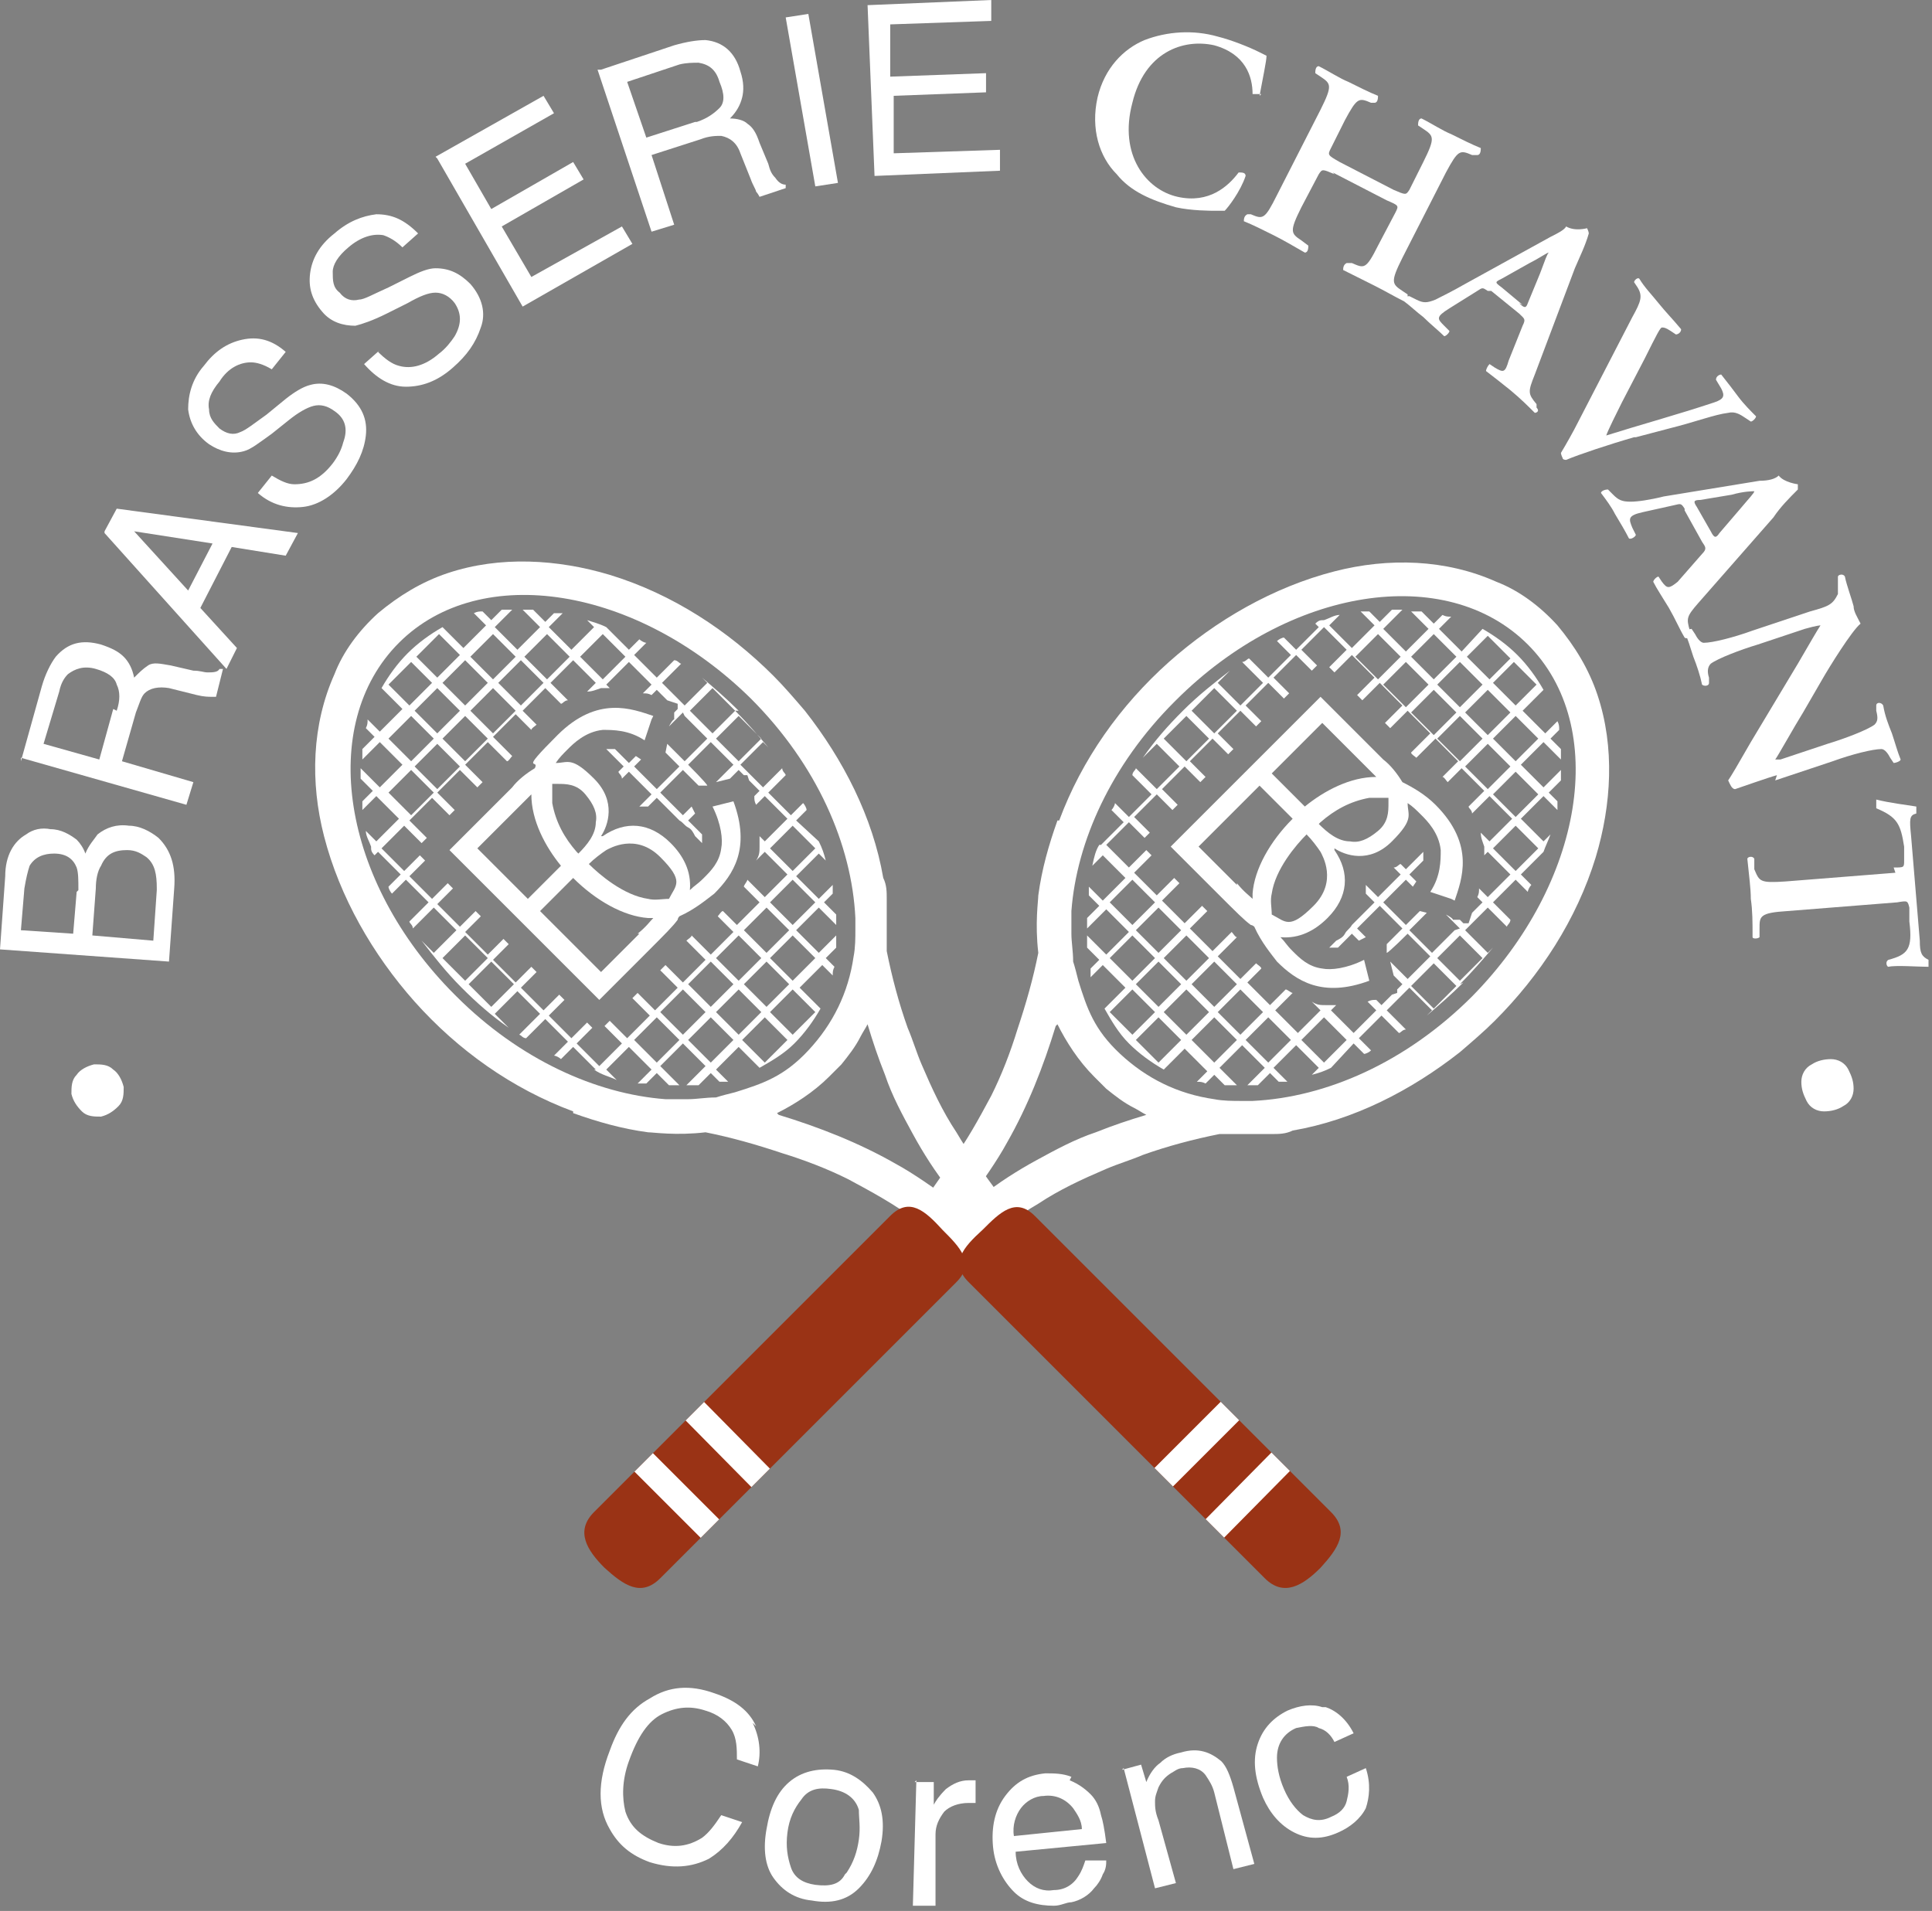 <?xml version="1.0" encoding="UTF-8"?>
<svg id="Calque_2" xmlns="http://www.w3.org/2000/svg" version="1.1" xmlns:xlink="http://www.w3.org/1999/xlink" viewBox="0 0 110.9 109.7">
    <rect x="0" y="0" width="110.9" height="109.7" fill="#808080" stroke="none"/>
    <!-- Generator: Adobe Illustrator 29.3.1, SVG Export Plug-In . SVG Version: 2.1.0 Build 151)  -->
    <defs>
        <style>
            .st0, .st1 {
            fill: none;
            }

            .st2 {
            clip-path: url(#clippath-1);
            }

            .st3 {
            fill: #9a3315;
            }

            .st1 {
            stroke: #fff;
            stroke-miterlimit: 10;
            stroke-width: 1.5px;
            }

            .st4 {
            fill: #fff;
            }

            .st5 {
            clip-path: url(#clippath);
            }
        </style>
        <clipPath id="clippath">
            <path class="st0" d="M75.8,90h0c-1,1-2.1,1.7-3.2.6l-17-17c-1.1-1.1-.3-2,.8-3h0c1-1,1.9-1.9,3-.8l17,17c1.1,1.1.4,2.1-.6,3.2Z"/>
        </clipPath>
        <clipPath id="clippath-1">
            <path class="st0" d="M34.7,90h0c-1-1-1.7-2.1-.6-3.2l17-17c1.1-1.1,2-.3,3,.8h0c1,1,1.9,1.9.8,3l-17,17c-1.1,1.1-2.1.4-3.2-.6Z"/>
        </clipPath>
    </defs>
    <g>
        <g>
            <path class="st4" d="M5.4,61.1c.4,0,.8,0,1.1.3.3.2.5.6.6,1,0,.4,0,.8-.3,1.1s-.6.5-1,.6c-.4,0-.8,0-1.1-.3s-.5-.6-.6-1c0-.4,0-.8.3-1.1.2-.3.6-.5,1-.6Z"/>
            <path class="st4" d="M0,54.5l.3-4.2c0-1.2.5-2,1.2-2.4.4-.3.9-.4,1.4-.3.6,0,1.1.3,1.5.6.2.2.4.5.5.8.2-.5.5-.8.7-1.1.5-.4,1.1-.6,1.8-.5.6,0,1.2.3,1.7.7.7.7,1,1.6.9,2.9l-.3,4.2L0,54.5ZM4.5,51.1c0-.6,0-1-.1-1.3-.2-.5-.6-.8-1.3-.8-.6,0-1.1.2-1.4.7-.1.3-.2.7-.3,1.3l-.2,2.4,3,.2.2-2.4ZM9,51c0-.8-.1-1.4-.6-1.8-.3-.2-.6-.4-1.1-.4-.7,0-1.2.2-1.5.9-.2.3-.3.8-.3,1.3l-.2,2.7,3.5.3.2-2.9Z"/>
            <path class="st4" d="M1.2,43.7l1.2-4.3c.2-.7.5-1.3.8-1.7.7-.8,1.5-1,2.6-.7.6.2,1,.4,1.3.7.3.3.5.7.6,1.2.3-.3.5-.5.8-.7s.7-.1,1.3,0l1.3.3c.4,0,.6.1.8.1.3,0,.6,0,.7-.2h.2c0,0-.4,1.6-.4,1.6,0,0-.2,0-.3,0s-.4,0-.8-.1l-1.6-.4c-.6-.1-1.1,0-1.4.3-.2.2-.3.6-.5,1.1l-.8,2.8,4.1,1.2-.4,1.3-9.5-2.7ZM6.7,40.8c.2-.6.2-1.1,0-1.5-.1-.4-.5-.7-1.2-.9-.7-.2-1.2,0-1.6.3-.2.2-.4.5-.5,1l-.9,3,3.2.9.8-2.9Z"/>
            <path class="st4" d="M6,30.5l.7-1.3,10.4,1.4-.7,1.3-3.1-.5-1.8,3.5,2.1,2.3-.6,1.2-7-7.8ZM12.2,31.2l-4.5-.7,3.1,3.4,1.4-2.7Z"/>
            <path class="st4" d="M15.6,27.3c.5.3.9.5,1.3.5.8,0,1.5-.3,2.2-1.2.3-.4.5-.8.6-1.2.3-.8.1-1.4-.5-1.8-.4-.3-.8-.4-1.2-.3-.4.1-.9.4-1.4.8l-1,.8c-.7.5-1.2.9-1.6,1-.7.2-1.4,0-2-.4-.7-.5-1.1-1.2-1.2-2,0-.8.2-1.7.9-2.5.6-.8,1.3-1.3,2.2-1.5s1.7,0,2.5.7l-.8,1c-.5-.3-.9-.4-1.2-.4-.6,0-1.3.3-1.8,1.1-.5.6-.7,1.1-.6,1.6,0,.5.3.8.6,1.1.4.3.8.4,1.2.2.3-.1.8-.5,1.5-1l1.1-.9c.5-.4,1-.7,1.4-.8.7-.2,1.4,0,2.1.5.9.7,1.2,1.5,1.1,2.4-.1.9-.5,1.7-1.1,2.5-.7.9-1.6,1.5-2.5,1.6-.9.1-1.8-.1-2.6-.8l.8-1Z"/>
            <path class="st4" d="M21.7,20.2c.4.4.8.7,1.2.8.7.2,1.5,0,2.3-.7.4-.3.7-.7.9-1,.4-.7.4-1.3,0-1.9-.3-.4-.7-.6-1.1-.6-.4,0-.9.2-1.6.6l-1.2.6c-.8.4-1.4.6-1.8.7-.7,0-1.4-.2-1.9-.8-.6-.7-.8-1.4-.7-2.2s.5-1.6,1.4-2.3c.8-.7,1.6-1,2.4-1.1.9,0,1.6.3,2.4,1.1l-.9.8c-.4-.4-.8-.6-1.1-.7-.6-.1-1.3.1-2,.7-.6.5-.9,1-.9,1.4,0,.5,0,.9.4,1.2.3.4.7.5,1.1.4.3,0,.8-.3,1.7-.7l1.2-.6c.6-.3,1.1-.5,1.5-.5.8,0,1.4.3,2,.9.7.8.9,1.7.6,2.5-.3.9-.8,1.6-1.6,2.3-.9.8-1.8,1.1-2.7,1.1-.9,0-1.7-.5-2.4-1.3l.9-.8Z"/>
            <path class="st4" d="M25,9l6.2-3.5.6,1-5.1,2.9,1.5,2.6,4.7-2.7.6,1-4.7,2.7,1.7,2.9,5.2-2.9.6,1-6.3,3.6-4.9-8.5Z"/>
            <path class="st4" d="M34.5,4l4.2-1.4c.7-.2,1.3-.3,1.8-.3,1,.1,1.7.7,2,1.8.2.6.2,1.1.1,1.5-.1.4-.3.8-.7,1.2.4,0,.8.1,1,.3.3.2.5.5.7,1.1l.5,1.2c.1.4.2.6.4.8.2.3.4.4.6.4v.2c0,0-1.5.5-1.5.5,0,0-.1-.2-.2-.3,0-.1-.2-.4-.3-.7l-.6-1.5c-.2-.6-.6-.9-1.1-1-.3,0-.7,0-1.2.2l-2.8.9,1.3,4-1.3.4-3.1-9.3ZM40,7c.6-.2,1-.5,1.3-.8.3-.3.3-.8,0-1.5-.2-.7-.6-1-1.2-1.1-.3,0-.7,0-1.1.1l-3,1,1.1,3.2,2.8-.9Z"/>
            <path class="st4" d="M45.1,1l1.3-.2,1.7,9.7-1.3.2-1.7-9.7Z"/>
            <path class="st4" d="M49.7.3L56.9,0v1.2s-5.8.2-5.8.2v3c.1,0,5.5-.2,5.5-.2v1.1s-5.3.2-5.3.2v3.3c.1,0,6.1-.2,6.1-.2v1.2s-7.2.3-7.2.3l-.4-9.8Z"/>
            <path class="st4" d="M72.4,5.4c-.1,0-.4,0-.5,0,0-1-.4-2.3-2.2-2.8-1.8-.4-4,.4-4.7,3.3-.8,3,.8,5,2.6,5.4,1.8.4,2.9-.6,3.5-1.4.2,0,.4,0,.4.2-.3.9-1,1.8-1.2,2-.2,0-.4,0-.5,0-.3,0-1.4,0-2.3-.2-1.4-.4-2.6-.9-3.4-1.9-1-1-1.5-2.6-1.1-4.4.4-1.7,1.5-2.8,2.7-3.3,1.3-.5,2.8-.6,4.2-.2.8.2,1.8.6,2.4.9l.4.2c0,.3-.2,1.2-.4,2.3Z"/>
            <path class="st4" d="M76.6,10c-.7-.3-.7-.3-.9,0l-1,1.9c-.7,1.4-.6,1.5,0,1.9l.4.3c0,.1,0,.4-.2.4-.7-.4-1.2-.7-1.8-1-.6-.3-1.2-.6-1.7-.8,0-.1,0-.3.2-.4h.2c.7.3.8.3,1.5-1.1l2.5-4.9c.7-1.4.6-1.5,0-1.9l-.3-.2c0-.1,0-.4.2-.4.6.3,1.2.7,1.7.9.6.3,1.2.6,1.7.8,0,.1,0,.4-.2.4h-.2c-.7-.3-.8-.3-1.5,1l-.8,1.6c-.2.4-.2.4.5.8l3.1,1.6c.7.3.7.3.9,0l.8-1.6c.7-1.4.6-1.5,0-1.9l-.3-.2c0-.1,0-.4.2-.4.6.3,1.2.7,1.7.9.6.3,1.2.6,1.7.8,0,.1,0,.4-.2.4h-.3c-.7-.3-.8-.3-1.5,1l-2.5,4.9c-.7,1.4-.6,1.5,0,1.9l.3.2c0,.1,0,.4-.2.4-.6-.3-1.1-.6-1.7-.9-.6-.3-1.2-.6-1.8-.9,0-.1,0-.3.2-.4h.3c.7.3.8.4,1.5-1l1-1.9c.2-.4.2-.4-.5-.7l-3.1-1.6Z"/>
            <path class="st4" d="M85.4,16.7c-.3-.2-.3-.2-.6,0l-1.6,1c-.8.5-.7.6-.3,1l.3.3c0,.1-.2.3-.3.3-.3-.3-.8-.7-1.2-1.1-.4-.3-.7-.6-1.1-.9,0-.1,0-.3.3-.3l.4.2c.4.2.6.2,1.1,0,.4-.2,1-.5,1.7-.9l4.9-2.7c.4-.2.8-.4.9-.6.5.3,1.2.1,1.2.1,0,0,.1.2.1.3-.2.7-.5,1.3-.8,2l-2.3,6.1c-.4,1-.4,1.1.1,1.7v.2c.2.2,0,.3-.1.3-.4-.4-.8-.8-1.4-1.3-.5-.4-1-.8-1.4-1.1,0-.1.1-.3.2-.4l.3.2c.5.3.6.3.8-.4l.8-2c.2-.4.1-.4-.2-.7l-1.6-1.3ZM87.2,17.4c.3.3.4.3.5,0l.7-1.7c.3-.8.4-1.1.5-1.2h0c-.1,0-.5.3-1.1.6l-1.6.9c-.4.2-.4.2,0,.5l1.2,1Z"/>
            <path class="st4" d="M93.8,25.1c-1.4.4-3.2,1-3.9,1.3,0,0-.2,0-.2-.1,0,0-.1-.2-.1-.3.3-.5.7-1.2,1-1.8l3.1-6c.5-.9.6-1.2.3-1.7l-.2-.3c0-.1.2-.3.3-.2.3.5.7.9,1.1,1.4.4.5.8.9,1.3,1.5,0,.2-.2.3-.3.3l-.3-.2c-.3-.2-.4-.2-.5-.2-.1,0-.3.4-1,1.8l-1.3,2.5c-.3.6-.8,1.6-.9,1.9,1.9-.6,4.1-1.2,6.2-1.9.6-.2.6-.4.4-.8l-.3-.5c0-.2.2-.3.3-.3.4.5.7.9,1,1.3.3.4.7.8,1,1.1,0,.1-.2.3-.3.3l-.3-.2c-.3-.2-.6-.4-1-.3-.8.1-1.8.5-3.4.9l-1.9.5Z"/>
            <path class="st4" d="M96.7,29.2c-.2-.3-.2-.3-.6-.2l-1.8.4c-.9.2-.8.4-.6.9l.2.4c0,.1-.3.3-.4.2-.2-.4-.5-.9-.8-1.4-.2-.4-.5-.8-.8-1.2,0-.1.2-.2.4-.2l.3.3c.3.3.5.4,1,.4.4,0,1.1-.1,1.9-.3l5.5-.9c.5,0,.9-.1,1.1-.3.3.4,1.1.5,1.1.5,0,.1,0,.2,0,.3-.5.5-1,1-1.4,1.6l-4.3,4.9c-.7.8-.7.9-.5,1.6v.2c0,.2-.2.3-.3.2-.3-.5-.5-1-.9-1.7-.3-.5-.7-1.1-.9-1.5,0-.1.2-.3.3-.3l.2.3c.3.4.4.4.9,0l1.4-1.6c.3-.3.2-.4,0-.7l-1-1.8ZM98.2,30.5c.2.4.3.4.5.1l1.2-1.4c.5-.6.8-.9.8-1h0c-.1,0-.6,0-1.3.2l-1.8.3c-.4,0-.4.1-.2.4l.8,1.4Z"/>
            <path class="st4" d="M102,44.5c-.4.1-2.1.7-2.4.8-.2,0-.3-.3-.4-.5.2-.3.5-.8,1.3-2.2l2.7-4.5c.7-1.2,1.1-1.9,1.3-2.2,0,0-.2,0-.9.2l-2.7.9c-1,.3-2.3.8-2.7,1.1-.2.2-.2.5-.1.8v.3c0,.2-.3.2-.4.1-.1-.5-.3-1.1-.5-1.6-.2-.6-.3-1-.5-1.4,0-.1.3-.2.4-.2l.2.3c.1.2.3.5.5.5.5,0,1.7-.3,2.8-.7l3.3-1.1c1.1-.3,1.3-.4,1.6-1,0-.2,0-.6,0-.8v-.2c0-.1.3-.2.4,0,.1.5.4,1.3.5,1.7,0,.3.2.6.4,1-.5.4-1.8,2.5-2.2,3.2l-1.1,1.9c-.5.8-1.5,2.6-1.6,2.7,0,0,.1,0,.3,0l2.7-.9c1-.3,2.3-.8,2.7-1.1.2-.2.2-.4.1-.8v-.3c0-.2.3-.2.4,0,.1.6.3,1.1.5,1.6.2.6.3,1,.5,1.5,0,.1-.3.2-.4.2l-.2-.3c-.1-.2-.3-.5-.5-.5-.5,0-1.7.3-2.8.7l-3.3,1.1Z"/>
            <path class="st4" d="M108.7,49.8c.6,0,.6,0,.6-.4v-.8c-.2-1.3-.4-1.7-1.6-2.2,0,0,0-.4,0-.5.8.2,1.7.3,2.3.4,0,0,0,0,0,.2,0,0,0,.1,0,.2-.4.1-.4.3-.3,1.3l.5,6c0,.7.1.9.5,1.1,0,0,0,.1,0,.2,0,0,0,.2,0,.2-.6,0-1.9-.1-2.3,0-.1,0-.2-.3,0-.4,1.1-.3,1.4-.6,1.2-2.2v-.8c-.1-.4-.1-.4-.7-.3l-6.3.5c-1.6.1-1.6.3-1.6,1v.5c-.1.1-.4.1-.4,0,0-.9,0-1.5-.1-2.2,0-.6-.1-1.3-.2-2.3,0-.1.3-.2.4,0v.6c.3.7.3.8,1.8.7l6.3-.5Z"/>
            <path class="st4" d="M104.7,63.8c-.4,0-.8-.2-1-.6s-.3-.7-.3-1.1c0-.4.2-.8.6-1,.3-.2.7-.3,1.1-.3.4,0,.8.2,1,.6s.3.7.3,1.1c0,.4-.2.8-.6,1-.3.2-.7.3-1.1.3Z"/>
        </g>
        <g>
            <path class="st4" d="M43.2,98.9c.4.8.5,1.7.3,2.5l-1.2-.4c0-.6,0-1.2-.3-1.7-.3-.5-.8-.9-1.5-1.1-.9-.3-1.7-.2-2.5.2-.8.4-1.4,1.3-1.9,2.7-.4,1.1-.4,2.1-.2,2.9.3.9.9,1.4,1.9,1.8.9.3,1.7.2,2.5-.3.4-.3.7-.7,1.1-1.3l1.2.4c-.5.9-1.1,1.6-1.9,2.1-1,.5-2.1.6-3.4.2-1.1-.4-1.8-1-2.3-1.9-.7-1.2-.7-2.7,0-4.5.5-1.4,1.2-2.4,2.3-3,1.1-.7,2.3-.8,3.7-.3,1.2.4,2,1,2.4,1.9Z"/>
            <path class="st4" d="M50.1,102.9c.5.7.7,1.6.5,2.8-.2,1.1-.6,2-1.3,2.7-.7.7-1.6.9-2.7.7-1-.1-1.7-.6-2.2-1.3-.5-.7-.6-1.7-.4-2.8.2-1.2.6-2.1,1.3-2.7.7-.6,1.6-.8,2.6-.7.9.1,1.6.6,2.2,1.3ZM48.6,107.5c.4-.6.6-1.2.7-1.9.1-.7,0-1.2,0-1.7-.2-.7-.8-1.1-1.6-1.2-.7-.1-1.3,0-1.7.6-.4.5-.7,1.1-.8,1.9-.1.8,0,1.4.2,2s.7.9,1.4,1c.8.1,1.4,0,1.7-.6Z"/>
            <path class="st4" d="M52.5,102.3h1.1s0,1.3,0,1.3c.1-.2.3-.5.7-.9.4-.3.8-.5,1.3-.5,0,0,0,0,.1,0,0,0,.1,0,.3,0v1.3c-.1,0-.2,0-.2,0s-.1,0-.2,0c-.6,0-1.1.2-1.4.5-.3.4-.5.8-.5,1.3v4.1c-.1,0-1.3,0-1.3,0l.2-7.2Z"/>
            <path class="st4" d="M61.4,102.2c.5.2.9.5,1.2.8.3.3.5.7.6,1.2.1.3.2.8.3,1.6l-5.2.5c0,.7.3,1.3.7,1.7.4.4.9.6,1.5.5.6,0,1.1-.3,1.4-.8.2-.3.3-.6.4-.9h1.2c0,.2,0,.5-.2.8-.1.3-.3.6-.5.8-.3.4-.8.7-1.3.8-.3,0-.6.2-1,.2-.9,0-1.7-.2-2.3-.8s-1.1-1.5-1.2-2.6c-.1-1.1.1-2.1.7-2.9s1.3-1.2,2.3-1.3c.5,0,1,0,1.5.2ZM62.1,105c0-.5-.3-.9-.5-1.2-.4-.5-1-.8-1.7-.7-.5,0-1,.3-1.3.7s-.5,1-.4,1.6l3.9-.4Z"/>
            <path class="st4" d="M64.4,101.6l1.1-.3.3,1c.2-.5.5-.9.8-1.1.3-.3.7-.5,1.2-.6,1-.3,1.7,0,2.3.5.3.3.5.8.7,1.5l1.2,4.4-1.2.3-1.1-4.4c-.1-.4-.3-.7-.5-1-.3-.4-.8-.5-1.3-.4-.3,0-.5.2-.7.3-.3.2-.5.4-.7.8-.1.3-.2.5-.2.8s0,.6.2,1.1l1,3.6-1.2.3-1.8-6.9Z"/>
            <path class="st4" d="M76.1,98c.6.2,1.2.7,1.6,1.5l-1.1.5c-.2-.4-.5-.7-.9-.8-.3-.2-.8-.1-1.3,0-.7.3-1.1.9-1.1,1.7,0,.5.1,1.1.4,1.8.3.7.7,1.2,1.1,1.5.5.3,1,.4,1.6.1.5-.2.8-.5.9-.9s.2-.9,0-1.4l1.1-.5c.3.9.2,1.7,0,2.3-.3.6-.9,1.1-1.6,1.4-.9.4-1.7.4-2.5,0-.8-.4-1.4-1.1-1.8-2-.5-1.2-.6-2.2-.3-3.1.3-.9.9-1.5,1.7-1.9.7-.3,1.4-.4,2-.2Z"/>
        </g>
    </g>
    <g>
        <g>
            <g>
                <g>
                    <path class="st4" d="M60.7,47.1c-.5,1.4-.9,2.8-1.1,4.3h0c0,.3-.2,1.6,0,3.3-.3,1.5-.7,2.9-1.2,4.4-.4,1.3-.9,2.6-1.5,3.8-.7,1.3-1.4,2.6-2.3,3.8-.5.7-.9,1.3-1.4,2-.2.3-.7.9-1.3,1.6.4,0,.9,0,1.3.3.1,0,.2.2.3.3,0,0,.1.1.2.2.5.5.7,1.2.8,1.8.5-.5,1.3-1.1,1.6-1.4,1.1-.8,2.3-1.7,3.5-2.4,1.2-.8,2.5-1.4,3.9-2,.7-.3,1.4-.5,2.1-.8,1.4-.5,2.9-.9,4.4-1.2.2,0,.4,0,.6,0,0,0,0,0,0,0,0,0,.2,0,.2,0,1.3,0,2.2,0,2.2,0,0,0,0,0,0,0,.4,0,.8,0,1.2-.2,3.5-.6,6.8-2.3,9.6-4.5.7-.6,1.4-1.2,2-1.8,2.6-2.6,4.7-5.8,5.8-9.4.9-3,1.1-6.3.1-9.3-.5-1.5-1.3-2.8-2.3-4-1-1.1-2.2-2-3.5-2.5-2.9-1.3-6.2-1.4-9.3-.6-3.5.9-6.8,2.8-9.5,5.2-2.8,2.5-5,5.6-6.3,9.1ZM60.7,58.8c.5,1,1.2,2.1,2.1,3s.1.1.2.2c0,0,.1.1.2.2,0,0,.2.2.3.3.5.4,1,.8,1.6,1.1.2.1.5.3.7.4-1,.3-1.9.6-2.9,1-1.2.4-2.3,1-3.4,1.6-1.1.6-2.2,1.3-3.2,2.1-.3.2-.7.5-1,.7.1-.2.3-.4.4-.6.7-1,1.5-2.1,2.1-3.2,1.2-2.1,2.1-4.4,2.8-6.7ZM67.5,40.2c6.5-6.5,15.5-7.9,20.2-3.2,4.7,4.7,3.2,13.7-3.2,20.2-3.8,3.8-8.4,5.8-12.6,6-.2,0-.4,0-.7,0-.4,0-1,0-1.5-.1,0,0,0,0,0,0-2.1-.3-3.9-1.2-5.4-2.6s-1.9-2.6-2.4-4.2c-.1-.4-.2-.8-.3-1.1,0-.6-.1-1.1-.1-1.6,0-.6,0-1,0-1.3.3-4,2.3-8.4,5.9-12Z"/>
                    <path class="st4" d="M83.5,51.7c.4-1.2,1.2-3.2-1.1-5.5-.6-.6-1.3-1-1.9-1.3-.3-.5-.7-1-1.1-1.3l-3.6-3.6-8.6,8.6,2.5,2.5c1.4,1.4,1.7,1.7,2.1,2,0,0,.1,0,.2.1.4.9,1,1.6,1.3,2,1.1,1.1,2.6,2.1,5.3,1.1l-.3-1.2c-1,.5-1.9.6-2.4.5-.8-.1-1.3-.6-1.7-1s-.4-.5-.7-.8c1.1.1,2-.4,2.7-1.1,1.2-1.2,1.3-2.6.4-3.9,0,0,0,0,0-.1,0,0,0,0,0,0,.6.4,2,.9,3.3-.4s.9-1.5.9-2.2c.3.2.5.4.8.7s1,1,1.1,2c0,.6,0,1.5-.6,2.4l1.2.4ZM75.9,41.5l2.6,2.6c.2.2.4.4.5.5-1.5,0-3,.8-4.1,1.7l-1.9-1.9,2.9-2.9ZM71,50.8l-2.2-2.2,3.5-3.5,1.9,1.9s0,0,0,0c-1.3,1.3-2.2,2.9-2.3,4.3,0,.1,0,.2,0,.3-.2-.2-.5-.4-.9-.9ZM73,51.3c.2-1.4,1.4-2.8,2-3.4.3.3.6.7.8,1,.1.2,1,1.7-.4,3.1s-1.6.9-2.4.5c0-.4-.1-.8,0-1.2ZM75.8,47.2c.8-.7,1.7-1.2,2.8-1.4.4,0,.8,0,1.1,0,0,0,0,.2,0,.3,0,.5,0,1.1-.6,1.6s-1.1.7-1.6.6c-.7,0-1.3-.5-1.8-1Z"/>
                </g>
                <g>
                    <g>
                        <path class="st4" d="M32.9,63.9c1.4.5,2.8.9,4.3,1.1h0c.3,0,1.6.2,3.3,0,1.5.3,2.9.7,4.4,1.2,1.3.4,2.6.9,3.8,1.5,1.3.7,2.6,1.4,3.8,2.3.7.5,1.3.9,2,1.4.3.2.9.7,1.6,1.3,0-.4,0-.9.3-1.3,0-.1.2-.2.3-.3,0,0,.1-.1.2-.2.5-.5,1.2-.7,1.8-.8-.5-.5-1.1-1.3-1.4-1.6-.8-1.1-1.7-2.3-2.4-3.5-.8-1.2-1.4-2.5-2-3.9-.3-.7-.5-1.4-.8-2.1-.5-1.4-.9-2.9-1.2-4.4,0-.2,0-.4,0-.6,0,0,0,0,0,0,0,0,0-.2,0-.2,0-1.3,0-2.2,0-2.2,0,0,0,0,0,0,0-.4,0-.8-.2-1.2-.6-3.5-2.3-6.8-4.5-9.6-.6-.7-1.2-1.4-1.8-2-2.6-2.6-5.8-4.7-9.4-5.8-3-.9-6.3-1.1-9.3-.1-1.5.5-2.8,1.3-4,2.3-1.1,1-2,2.2-2.5,3.5-1.3,2.9-1.4,6.2-.6,9.3.9,3.5,2.8,6.8,5.2,9.5,2.5,2.8,5.6,5,9.1,6.3ZM44.6,63.9c1-.5,2.1-1.2,3-2.1s.1-.1.2-.2c0,0,.1-.1.2-.2,0,0,.2-.2.3-.3.4-.5.8-1,1.1-1.6.1-.2.3-.5.4-.7.3,1,.6,1.9,1,2.9.4,1.2,1,2.3,1.6,3.4.6,1.1,1.3,2.2,2.1,3.2.2.3.5.7.7,1-.2-.1-.4-.3-.6-.4-1-.7-2.1-1.5-3.2-2.1-2.1-1.2-4.4-2.1-6.7-2.8ZM26.1,57.1c-6.5-6.5-7.9-15.5-3.2-20.2,4.7-4.7,13.7-3.2,20.2,3.2,3.8,3.8,5.8,8.4,6,12.6,0,.2,0,.4,0,.7,0,.4,0,1-.1,1.5,0,0,0,0,0,0-.3,2.1-1.2,3.9-2.6,5.4s-2.6,1.9-4.2,2.4c-.4.1-.8.2-1.1.3-.6,0-1.1.1-1.6.1-.6,0-1,0-1.3,0-4-.3-8.4-2.3-12-5.9Z"/>
                        <path class="st3" d="M75.8,90h0c-1,1-2.1,1.7-3.2.6l-17-17c-1.1-1.1-.3-2,.8-3h0c1-1,1.9-1.9,3-.8l17,17c1.1,1.1.4,2.1-.6,3.2Z"/>
                        <g class="st5">
                            <line class="st1" x1="64.8" y1="86.8" x2="72.6" y2="79"/>
                            <line class="st1" x1="67.8" y1="89.7" x2="75.5" y2="81.9"/>
                        </g>
                    </g>
                    <path class="st4" d="M37.5,41.1c-1.2-.4-3.2-1.2-5.5,1.1s-1,1.3-1.3,1.9c-.5.3-1,.7-1.3,1.1l-3.6,3.6,8.6,8.6,2.5-2.5c1.4-1.4,1.7-1.7,2-2.1,0,0,0-.1.1-.2.9-.4,1.6-1,2-1.3,1.1-1.1,2.1-2.6,1.1-5.3l-1.2.3c.5,1,.6,1.9.5,2.4-.1.8-.6,1.3-1,1.7s-.5.4-.8.7c.1-1.1-.4-2-1.1-2.7-1.2-1.2-2.6-1.3-3.9-.4,0,0,0,0-.1,0,0,0,0,0,0,0,.4-.6.9-2-.4-3.3s-1.5-.9-2.2-.9c.2-.3.4-.5.7-.8s1-1,2-1.1c.6,0,1.5,0,2.4.6l.4-1.2ZM27.4,48.7l2.6-2.6c.2-.2.4-.4.5-.5,0,1.5.8,3,1.7,4.1l-1.9,1.9-2.9-2.9ZM36.7,53.6l-2.2,2.2-3.5-3.5,1.9-1.9s0,0,0,0c1.3,1.3,2.9,2.2,4.3,2.3.1,0,.2,0,.3,0-.2.2-.4.5-.9.9ZM37.2,51.6c-1.4-.2-2.8-1.4-3.4-2,.3-.3.7-.6,1-.8.2-.1,1.7-1,3.1.4s.9,1.6.5,2.4c-.4,0-.8.1-1.2,0ZM33.1,48.9c-.7-.8-1.2-1.7-1.4-2.8,0-.4,0-.8,0-1.1,0,0,.2,0,.3,0,.5,0,1.1,0,1.6.6s.7,1.1.6,1.6c0,.7-.5,1.3-1,1.8Z"/>
                </g>
            </g>
            <path class="st3" d="M34.7,90h0c-1-1-1.7-2.1-.6-3.2l17-17c1.1-1.1,2-.3,3,.8h0c1,1,1.9,1.9.8,3l-17,17c-1.1,1.1-2.1.4-3.2-.6Z"/>
            <g class="st2">
                <line class="st1" x1="37.9" y1="79" x2="45.6" y2="86.8"/>
                <line class="st1" x1="34.9" y1="81.9" x2="42.7" y2="89.7"/>
            </g>
        </g>
        <path class="st4" d="M83.8,56.5c.7-.7,1.3-1.4,1.9-2.1l-.3.3-1.3-1.3,1.3-1.3,1.1,1.1c0-.1.2-.2.2-.4l-1-1,1.3-1.3.7.7c0-.1.1-.3.2-.4l-.6-.6,1.3-1.3h0c.1-.3.3-.7.4-1l-.4.4-1.3-1.3,1.3-1.3.8.8c0-.2,0-.3,0-.5l-.5-.5.7-.7c0-.2,0-.4,0-.6l-1,1-1.3-1.3,1.3-1.3,1,1c0-.2,0-.4,0-.6l-.6-.6.5-.5c0-.2,0-.3-.1-.5l-.7.7-1.3-1.3,1.2-1.2c-.4-.7-.9-1.4-1.5-2s-1.3-1.1-2-1.5h0s-1.2,1.3-1.2,1.3l-1.3-1.3.7-.7c-.2,0-.3,0-.5-.1l-.5.5-.7-.7c-.2,0-.4,0-.6,0l1,1-1.3,1.3-1.3-1.3,1.1-1.1c-.2,0-.4,0-.6,0l-.7.7-.6-.6c-.2,0-.3,0-.5,0l.8.8-1.3,1.3-1.3-1.3.6-.6c-.3,0-.6.2-.9.3h0s0,0,0,0c-.2,0-.3,0-.5.2l.2.2-1.3,1.3-.7-.7c-.1,0-.3.1-.4.2l.8.8-1.3,1.3-1.1-1.1c-.1,0-.2.2-.4.2l1.2,1.2-1.3,1.3-1.3-1.3.7-.7c-.9.7-1.8,1.4-2.7,2.3s-1.6,1.7-2.3,2.7l.8-.8,1.3,1.3-1.3,1.3-1.2-1.2c0,.1-.2.2-.2.4l1.1,1.1-1.3,1.3-.8-.8c0,.1-.1.3-.2.4l.7.7-1.3,1.3h-.1c-.2.3-.3.7-.4,1.2l.6-.6,1.3,1.3-1.3,1.3-.8-.8c0,.2,0,.3,0,.5l.6.6-.7.7c0,.2,0,.4,0,.6l1.1-1.1,1.3,1.3-1.3,1.3-1.1-1.1c0,.2,0,.4,0,.7l.7.7-.5.5c0,.1,0,.2,0,.4,0,0,0,0,0,.1l.7-.7,1.3,1.3-1.2,1.2c.4.7.8,1.4,1.4,2s1.3,1.1,2,1.5l1.2-1.2,1.3,1.3-.6.6c.2,0,.3,0,.5.1l.5-.5.6.6c.2,0,.4,0,.7,0l-1-1,1.3-1.3,1.3,1.3-1,1c.1,0,.3,0,.4,0,0,0,.2,0,.2,0l.7-.7.5.5c.2,0,.3,0,.5,0l-.8-.8,1.3-1.3,1.3,1.3-.4.4c.4-.1.7-.2,1.1-.4h0c0,0,1.3-1.4,1.3-1.4l.6.6c.1,0,.3-.1.4-.2l-.7-.7,1.3-1.3,1,1c.1,0,.2-.2.4-.2l-1.1-1.1,1.3-1.3,1.3,1.3-.3.3c.7-.6,1.4-1.2,2.1-1.9ZM68.1,43.7l-1.3-1.3,1.3-1.3,1.3,1.3-1.3,1.3ZM69.7,42.1l-1.3-1.3,1.3-1.3,1.3,1.3-1.3,1.3ZM87,47.4l1.3,1.3-1.3,1.3-1.3-1.3,1.3-1.3ZM87,44.3l1.3,1.3-1.3,1.3-1.3-1.3,1.3-1.3ZM87,41.1l1.3,1.3-1.3,1.3-1.3-1.3,1.3-1.3ZM85.4,42.7l1.3,1.3-1.3,1.3-1.3-1.3,1.3-1.3ZM86.9,38l1.3,1.3-1.2,1.2-1.3-1.3,1.2-1.2ZM85.4,39.6l1.3,1.3-1.3,1.3-1.3-1.3,1.3-1.3ZM83.8,41.1l1.3,1.3-1.3,1.3-1.3-1.3,1.3-1.3ZM85.4,36.5l1.3,1.3-1.2,1.2-1.3-1.3,1.2-1.2ZM83.8,38l1.3,1.3-1.3,1.3-1.3-1.3,1.3-1.3ZM82.3,39.6l1.3,1.3-1.3,1.3-1.3-1.3,1.3-1.3ZM82.3,36.4l1.3,1.3-1.3,1.3-1.3-1.3,1.3-1.3ZM80.7,38l1.3,1.3-1.3,1.3-1.3-1.3,1.3-1.3ZM79.1,36.4l1.3,1.3-1.3,1.3-1.3-1.3,1.3-1.3ZM65,53.1l-1.3-1.3,1.3-1.3,1.3,1.3-1.3,1.3ZM65,56.3l-1.3-1.3,1.3-1.3,1.3,1.3-1.3,1.3ZM66.5,54.7l-1.3-1.3,1.3-1.3,1.3,1.3-1.3,1.3ZM65,59.4l-1.3-1.3,1.3-1.3,1.3,1.3-1.3,1.3ZM66.5,57.8l-1.3-1.3,1.3-1.3,1.3,1.3-1.3,1.3ZM68.1,56.3l-1.3-1.3,1.3-1.3,1.3,1.3-1.3,1.3ZM66.5,61l-1.3-1.3,1.3-1.3,1.3,1.3-1.3,1.3ZM68.1,59.4l-1.3-1.3,1.3-1.3,1.3,1.3-1.3,1.3ZM69.7,57.8l-1.3-1.3,1.3-1.3,1.3,1.3-1.3,1.3ZM69.7,61l-1.3-1.3,1.3-1.3,1.3,1.3-1.3,1.3ZM71.2,59.4l-1.3-1.3,1.3-1.3,1.3,1.3-1.3,1.3ZM72.8,61l-1.3-1.3,1.3-1.3,1.3,1.3-1.3,1.3ZM76,61l-1.3-1.3,1.3-1.3,1.3,1.3-1.3,1.3ZM83.5,53.4l-1.3,1.3-1.3-1.3,1-1h0s-.4-.1-.4-.1l-.8.8-1.3-1.3,1.3-1.3.4.4.2-.3s0,0,0,0l-.4-.4.8-.8c0-.2,0-.3,0-.4,0,0,0,0,0-.1l-1,1-.3-.3c-.1,0-.2.2-.4.2l.4.4-1.3,1.3-.7-.7c0,.2,0,.4,0,.5l.5.5-1.3,1.3c-.1.2-.3.3-.4.5s-.3.3-.5.4l-.4.4s0,0,0,0c.1,0,.3,0,.5,0l.8-.8.4.4.4-.2-.5-.5,1.3-1.3,1.3,1.3-.9.9v.5c.1,0,1.2-1.1,1.2-1.1l1.3,1.3-1.3,1.3-1-1,.2.8.5.5-.3.3v.2s-.3.1-.3.1l-.6.6-.3-.3c-.2,0-.3,0-.5.1l.5.5-1.3,1.3-1.3-1.3.3-.3c-.2,0-.4,0-.6,0h0s0,0,0,0c-.3,0-.5,0-.8-.2l.5.5-1.3,1.3-1.3-1.3,1-1c-.1,0-.3-.2-.4-.2l-.9.9-1.3-1.3.8-.8c0-.1-.2-.2-.3-.3l-.9.9-1.3-1.3,1.1-1.1c-.1,0-.2-.2-.3-.3l-1.1,1.1-1.3-1.3,1-1c0,0-.2-.2-.3-.3l-1,1-1.3-1.3,1-1-.3-.3-1,1-1.3-1.3,1-1-.3-.3-1,1-1.3-1.3,1.3-1.3.9.9.3-.3-.9-.9,1.3-1.3.9.9.3-.3-.9-.9,1.3-1.3.9.9.3-.3-.9-.9,1.3-1.3.9.9.3-.3-.9-.9,1.3-1.3.9.9.3-.3-.9-.9,1.3-1.3.9.9.3-.3-.9-.9,1.3-1.3.9.9.3-.3-.9-.9,1.3-1.3,1.3,1.3-1,1,.3.3,1-1,1.3,1.3-1,1,.3.3,1-1,1.3,1.3-1,1,.3.3,1-1,1.3,1.3-1.1,1.1c0,.1.2.2.3.3l1.1-1.1,1.3,1.3-.9.9c.1,0,.2.2.3.3l.8-.8,1.3,1.3-.9.9c0,.1.2.2.2.4l1-1,1.3,1.3-1.3,1.3-.5-.5c0,.3.1.5.2.8h0s0,0,0,0c0,.2,0,.4,0,.5l.2-.2,1.3,1.3-1.3,1.3-.5-.5c0,.2,0,.3-.1.5l.3.3-.6.6-.2.6h-.3c0,0,0,0,0,0l-.2-.2h-.4c0-.1-.4-.3-.4-.3l.8.8ZM83.8,53.7l1.3,1.3-1.3,1.3-1.3-1.3,1.3-1.3ZM81,56.6l1.3-1.3,1.3,1.3-1.3,1.3-1.3-1.3Z"/>
        <path class="st4" d="M42.4,40.8c-.7-.7-1.4-1.3-2.1-1.9l.3.3-1.3,1.3-1.3-1.3,1.1-1.1c-.1,0-.2-.2-.4-.2l-1,1-1.3-1.3.7-.7c-.1,0-.3-.1-.4-.2l-.6.6-1.3-1.3h0c-.4-.2-.8-.3-1.1-.4l.4.4-1.3,1.3-1.3-1.3.8-.8c-.2,0-.3,0-.5,0l-.5.5-.7-.7c-.2,0-.4,0-.6,0l1,1-1.3,1.3-1.3-1.3,1-1c-.2,0-.4,0-.6,0l-.6.6-.5-.5c-.2,0-.3,0-.5.1l.7.7-1.3,1.3-1.2-1.2c-.7.4-1.4.9-2,1.5s-1.1,1.3-1.5,2h0s1.2,1.2,1.2,1.2l-1.3,1.3-.7-.7c0,.2,0,.3-.1.5l.5.5-.7.7c0,.2,0,.4,0,.6l1-1,1.3,1.3-1.3,1.3-1.1-1.1c0,.2,0,.4,0,.6l.7.7-.6.6c0,.2,0,.3,0,.5l.8-.8,1.3,1.3-1.3,1.3-.6-.6c0,.3.2.6.3.9h0s0,0,0,0c0,.2,0,.3.2.5l.2-.2,1.3,1.3-.7.7c0,.1.1.3.2.4l.8-.8,1.3,1.3-1.1,1.1c0,.1.2.2.2.4l1.2-1.2,1.3,1.3-1.3,1.3-.7-.7c.7.9,1.4,1.8,2.3,2.7s1.7,1.6,2.7,2.3l-.8-.8,1.3-1.3,1.3,1.3-1.2,1.2c.1,0,.2.2.4.2l1.1-1.1,1.3,1.3-.8.8c.1,0,.3.1.4.2l.7-.7,1.3,1.3h-.1c.4.3.9.4,1.3.6l-.6-.6,1.3-1.3,1.3,1.3-.8.8c.2,0,.3,0,.5,0l.6-.6.7.7c.2,0,.4,0,.6,0l-1.1-1.1,1.3-1.3,1.3,1.3-1.1,1.1c.2,0,.4,0,.7,0l.7-.7.5.5c.1,0,.2,0,.4,0,0,0,0,0,.1,0l-.7-.7,1.3-1.3,1.2,1.2c.7-.4,1.4-.8,2-1.4s1.1-1.3,1.5-2l-1.2-1.2,1.3-1.3.6.6c0-.2,0-.3.1-.5l-.5-.5.6-.6c0-.2,0-.4,0-.7l-1,1-1.3-1.3,1.3-1.3,1,1c0-.1,0-.3,0-.4,0,0,0-.2,0-.2l-.7-.7.5-.5c0-.2,0-.3,0-.5l-.8.8-1.3-1.3,1.3-1.3.4.4c-.1-.4-.2-.7-.4-1.1h0c0,0-1.3-1.2-1.3-1.2l.6-.6c0-.1-.1-.3-.2-.4l-.7.7-1.3-1.3,1-1c0-.1-.2-.2-.2-.4l-1.1,1.1-1.3-1.3,1.3-1.3.3.3c-.6-.7-1.2-1.4-1.9-2.1ZM29.5,56.5l-1.3,1.3-1.3-1.3,1.3-1.3,1.3,1.3ZM28,55l-1.3,1.3-1.3-1.3,1.3-1.3,1.3,1.3ZM33.3,37.7l1.3-1.3,1.3,1.3-1.3,1.3-1.3-1.3ZM30.1,37.7l1.3-1.3,1.3,1.3-1.3,1.3-1.3-1.3ZM27,37.7l1.3-1.3,1.3,1.3-1.3,1.3-1.3-1.3ZM28.6,39.2l1.3-1.3,1.3,1.3-1.3,1.3-1.3-1.3ZM23.9,37.7l1.3-1.3,1.2,1.2-1.3,1.3-1.2-1.2ZM25.4,39.2l1.3-1.3,1.3,1.3-1.3,1.3-1.3-1.3ZM27,40.8l1.3-1.3,1.3,1.3-1.3,1.3-1.3-1.3ZM22.3,39.3l1.3-1.3,1.2,1.2-1.3,1.3-1.2-1.2ZM23.8,40.8l1.3-1.3,1.3,1.3-1.3,1.3-1.3-1.3ZM25.4,42.4l1.3-1.3,1.3,1.3-1.3,1.3-1.3-1.3ZM22.3,42.4l1.3-1.3,1.3,1.3-1.3,1.3-1.3-1.3ZM23.8,44l1.3-1.3,1.3,1.3-1.3,1.3-1.3-1.3ZM22.3,45.5l1.3-1.3,1.3,1.3-1.3,1.3-1.3-1.3ZM39,59.7l-1.3,1.3-1.3-1.3,1.3-1.3,1.3,1.3ZM42.1,59.7l-1.3,1.3-1.3-1.3,1.3-1.3,1.3,1.3ZM40.5,58.1l-1.3,1.3-1.3-1.3,1.3-1.3,1.3,1.3ZM45.2,59.7l-1.3,1.3-1.3-1.3,1.3-1.3,1.3,1.3ZM43.7,58.1l-1.3,1.3-1.3-1.3,1.3-1.3,1.3,1.3ZM42.1,56.5l-1.3,1.3-1.3-1.3,1.3-1.3,1.3,1.3ZM46.8,58.1l-1.3,1.3-1.3-1.3,1.3-1.3,1.3,1.3ZM45.3,56.5l-1.3,1.3-1.3-1.3,1.3-1.3,1.3,1.3ZM43.7,55l-1.3,1.3-1.3-1.3,1.3-1.3,1.3,1.3ZM46.8,55l-1.3,1.3-1.3-1.3,1.3-1.3,1.3,1.3ZM45.3,53.4l-1.3,1.3-1.3-1.3,1.3-1.3,1.3,1.3ZM46.8,51.8l-1.3,1.3-1.3-1.3,1.3-1.3,1.3,1.3ZM46.8,48.7l-1.3,1.3-1.3-1.3,1.3-1.3,1.3,1.3ZM39.3,41.1l1.3,1.3-1.3,1.3-1-1h0s-.1.5-.1.5l.8.8-1.3,1.3-1.3-1.3.4-.4-.3-.2s0,0,0,0l-.4.4-.8-.8c-.2,0-.3,0-.4,0,0,0,0,0-.1,0l1,1-.3.3c0,.1.2.2.2.4l.4-.4,1.3,1.3-.7.7c.2,0,.4,0,.5,0l.5-.5,1.3,1.3c.2.1.3.3.5.4s.3.3.4.5l.4.4s0,0,0,0c0-.1,0-.3,0-.5l-.8-.8.4-.4-.2-.4-.5.5-1.3-1.3,1.3-1.3.9.9h.5c0-.1-1.1-1.2-1.1-1.2l1.3-1.3,1.3,1.3-1,1,.8-.2.5-.5.3.3h.2s.1.3.1.3l.6.6-.3.3c0,.2,0,.3.1.5l.5-.5,1.3,1.3-1.3,1.3-.3-.3c0,.2,0,.4,0,.6h0s0,0,0,0c0,.3,0,.5-.2.8l.5-.5,1.3,1.3-1.3,1.3-1-1c0,.1-.2.3-.2.4l.9.9-1.3,1.3-.8-.8c-.1,0-.2.2-.3.3l.9.9-1.3,1.3-1.1-1.1c0,.1-.2.2-.3.3l1.1,1.1-1.3,1.3-1-1c0,0-.2.2-.3.3l1,1-1.3,1.3-1-1-.3.3,1,1-1.3,1.3-1-1-.3.3,1,1-1.3,1.3-1.3-1.3.9-.9-.3-.3-.9.9-1.3-1.3.9-.9-.3-.3-.9.9-1.3-1.3.9-.9-.3-.3-.9.9-1.3-1.3.9-.9-.3-.3-.9.9-1.3-1.3.9-.9-.3-.3-.9.9-1.3-1.3.9-.9-.3-.3-.9.9-1.3-1.3.9-.9-.3-.3-.9.9-1.3-1.3,1.3-1.3,1,1,.3-.3-1-1,1.3-1.3,1,1,.3-.3-1-1,1.3-1.3,1,1,.3-.3-1-1,1.3-1.3,1.1,1.1c.1,0,.2-.2.3-.3l-1.1-1.1,1.3-1.3.9.9c0-.1.2-.2.3-.3l-.8-.8,1.3-1.3.9.9c.1,0,.2-.2.4-.2l-1-1,1.3-1.3,1.3,1.3-.5.5c.3,0,.5-.1.8-.2h0s0,0,0,0c.2,0,.4,0,.5,0l-.2-.2,1.3-1.3,1.3,1.3-.5.5c.2,0,.3,0,.5.1l.3-.3.6.6.6.2v.3c0,0,0,0,0,0l-.2.2v.4c-.1,0-.3.4-.3.4l.8-.8ZM39.6,40.8l1.3-1.3,1.3,1.3-1.3,1.3-1.3-1.3ZM42.4,43.7l-1.3-1.3,1.3-1.3,1.3,1.3-1.3,1.3Z"/>
    </g>
</svg>